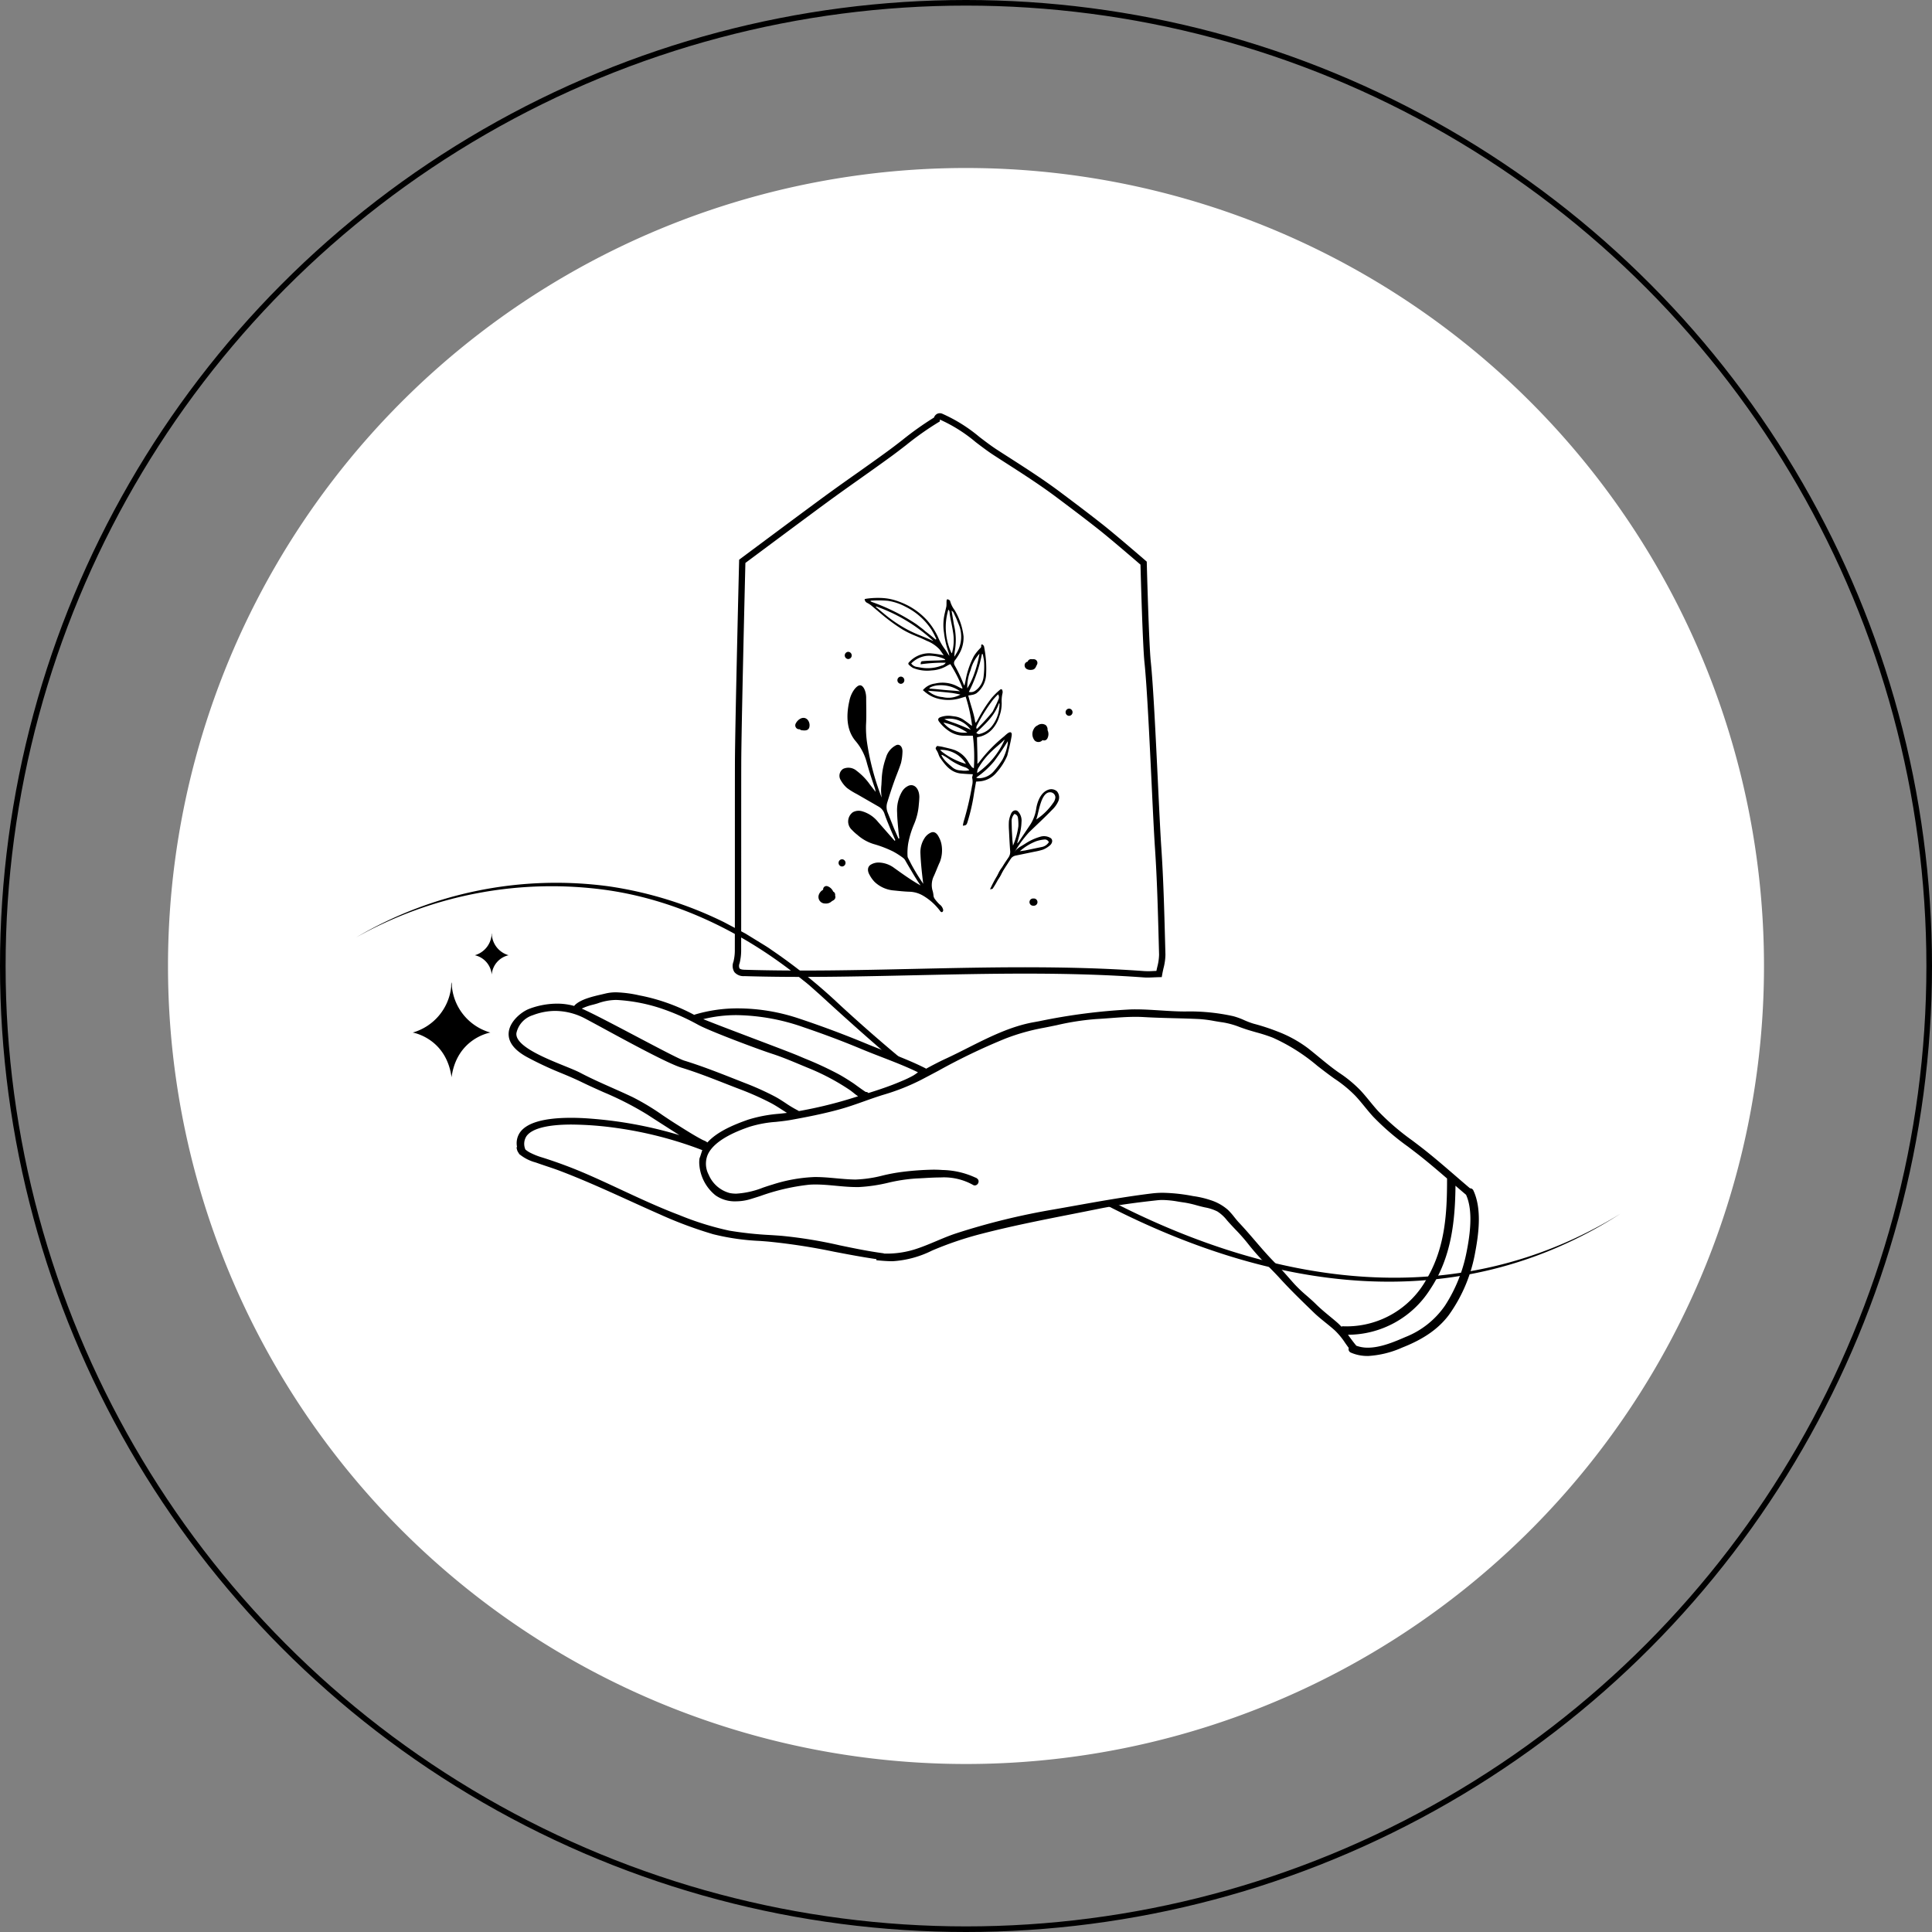 <svg xmlns="http://www.w3.org/2000/svg" xmlns:xlink="http://www.w3.org/1999/xlink" width="345" height="345" viewBox="0 0 345 345">
  <rect x="0" y="0" width="345" height="345" fill="#808080" stroke="none"/>
  <defs>
    <clipPath id="clip-path">
      <rect id="Rectangle_1047" data-name="Rectangle 1047" width="225.763" height="168.346" fill="none"/>
    </clipPath>
  </defs>
  <g id="wetakecare" transform="translate(-521 -1559)">
    <g id="Ellipse_815" data-name="Ellipse 815" transform="translate(521 1559)" fill="none" stroke="#000" stroke-width="1">
      <circle cx="172.5" cy="172.5" r="172.5" stroke="none"/>
      <circle cx="172.5" cy="172.5" r="172" fill="none"/>
    </g>
    <path id="Path_30517" data-name="Path 30517" d="M142.5,0A142.5,142.5,0,1,1,0,142.5,142.5,142.5,0,0,1,142.5,0Z" transform="translate(551 1589)" fill="#fff"/>
    <g id="Group_74294" data-name="Group 74294" transform="translate(584.618 1632.79)" clip-path="url(#clip-path)">
      <path id="Path_30373" data-name="Path 30373" d="M95.591,326.6a4.272,4.272,0,0,1,1.6.349Q91.628,322.313,86.3,317.4a97.37,97.37,0,0,0-12.2-9.807c-.485-.356-1.115-.743-1.646-1.065l-2.925-1.8c-1.076-.577-2.809-1.5-3.9-2.074a69.116,69.116,0,0,0-20.509-6.377A70.253,70.253,0,0,0,0,305.384a71.2,71.2,0,0,1,45.025-8.4c12.8,1.9,24.789,7.893,34.745,16.048,1.034.776,1.969,1.673,2.944,2.521,4.1,3.762,8.239,7.486,12.475,11.1a1.379,1.379,0,0,1,.4-.052" transform="translate(0 -211.791)"/>
      <path id="Path_30374" data-name="Path 30374" d="M473.849,497.463a5.609,5.609,0,0,1-1.614.337c29.06,14.965,62.124,20.618,91.848,1.533-29.316,18.069-61.707,12.646-90.234-1.87" transform="translate(-338.32 -356.394)"/>
      <path id="Path_30375" data-name="Path 30375" d="M249.315,429.557a7.313,7.313,0,0,1-2.985-.6.67.67,0,0,1-.385-.418.689.689,0,0,1,.011-.413c-.225-.3-.44-.6-.649-.9a12.724,12.724,0,0,0-1.8-2.194c-.546-.5-1.133-.972-1.7-1.43-.709-.572-1.442-1.164-2.113-1.814l-.343-.333c-1.991-1.93-3.872-3.753-5.724-5.788-.657-.721-1.35-1.422-2.019-2.1a40.012,40.012,0,0,1-3.539-3.915,33.265,33.265,0,0,0-2.372-2.7c-.361-.383-.723-.766-1.078-1.158-.133-.147-.265-.3-.4-.451a7,7,0,0,0-1.728-1.591,8.148,8.148,0,0,0-2.213-.725c-.255-.057-.508-.115-.759-.179s-.473-.125-.712-.189a18.143,18.143,0,0,0-2.216-.5c-.366-.05-.723-.107-1.076-.163a17.842,17.842,0,0,0-2.81-.294,8.482,8.482,0,0,0-.933.05c-3.176.349-6.912.805-10.545,1.54q-2.348.475-4.69.933c-5.306,1.046-10.793,2.128-16.154,3.514a61.229,61.229,0,0,0-8.849,3,18.217,18.217,0,0,1-7.053,1.9h-.093c-.757-.008-1.56-.057-2.526-.155l-.261-.027,0-.191c-2.543-.369-5.1-.855-7.567-1.327a111.256,111.256,0,0,0-11.824-1.815c-.462-.037-.924-.072-1.386-.107a41.858,41.858,0,0,1-8.364-1.2,73.105,73.105,0,0,1-9.419-3.5c-1.839-.808-3.7-1.654-5.5-2.472-4.062-1.845-8.263-3.753-12.49-5.356-.756-.287-1.537-.548-2.292-.8-.541-.181-1.083-.362-1.621-.553-.122-.043-.256-.089-.4-.138a7.68,7.68,0,0,1-2.753-1.371.546.546,0,0,1-.249-.284l0-.012a1.67,1.67,0,0,1-.325-.665l-.083-.391.117.015a3.375,3.375,0,0,1,.6-2.771c1.275-1.651,4.308-2.489,9.015-2.489,1.135,0,2.347.051,3.6.152a74.484,74.484,0,0,1,15.77,2.941q-.2-.124-.4-.251c-1.889-1.2-3.633-2.315-5.334-3.421a56.812,56.812,0,0,0-7.84-4.009c-1.219-.546-2.48-1.11-3.7-1.7-1.477-.72-2.664-1.213-3.812-1.689a61.468,61.468,0,0,1-5.985-2.79c-2.377-1.263-3.528-2.739-3.422-4.386.132-2.046,2.277-3.784,3.686-4.315a14.182,14.182,0,0,1,4.941-.919,11.159,11.159,0,0,1,3.073.413.669.669,0,0,1,.111-.145c1.048-1.05,3.216-1.551,4.8-1.917.24-.055.465-.107.67-.158a7.98,7.98,0,0,1,1.922-.216,21.309,21.309,0,0,1,4.1.539l.536.105a34.484,34.484,0,0,1,9.3,3.388.732.732,0,0,1,.181-.081,26.634,26.634,0,0,1,7.7-1.085,34.558,34.558,0,0,1,10.752,1.789c4.084,1.358,8.04,2.834,12.092,4.513,1.153.478,2.328.933,3.465,1.373,2.332.9,4.744,1.838,7.054,3a.66.66,0,0,1,.149.1l.009,0c1.113-.6,2.265-1.216,3.439-1.756,1.308-.6,2.648-1.278,3.945-1.933,3.753-1.893,7.633-3.851,11.757-4.6l1.093-.2a105.986,105.986,0,0,1,16.365-2.1q.408-.011.815-.01c1.465,0,2.951.1,4.388.19s2.909.189,4.361.189h.174a35.874,35.874,0,0,1,8.506.838,12.706,12.706,0,0,1,1.964.712,13.9,13.9,0,0,0,1.688.635,37.846,37.846,0,0,1,4.252,1.388,22.178,22.178,0,0,1,5.449,2.993c.654.512,1.3,1.047,1.933,1.565,1.145.942,2.328,1.916,3.564,2.774a22.579,22.579,0,0,1,3.86,3.175c.592.631,1.145,1.306,1.68,1.96.484.59.984,1.2,1.507,1.771a43.732,43.732,0,0,0,6.113,5.25c.773.585,1.572,1.19,2.359,1.816,1.8,1.434,3.57,2.961,5.28,4.439.875.756,1.75,1.512,2.633,2.259h.005a.654.654,0,0,1,.606.4c1.51,3.255.964,7.6.32,11.015a27.379,27.379,0,0,1-4.719,11.226c-1.849,2.453-4.491,4.3-8.316,5.8a17.382,17.382,0,0,1-6.173,1.508Zm-2.018-1.833a5.866,5.866,0,0,0,2.073.352c2.314,0,4.851-1.1,6.7-1.9a15.47,15.47,0,0,0,7.094-5.651,27.108,27.108,0,0,0,3.819-9.483c.951-4.7.921-8.063-.091-10.285a.568.568,0,0,1-.08-.057q-.906-.767-1.8-1.543c-.066,6.277-.721,12.823-4.525,18.5a17.428,17.428,0,0,1-14.677,8.113c.092.125.184.25.276.376.369.5.751,1.026,1.191,1.545l.021.027m-34.493-27.3a31.192,31.192,0,0,1,5.3.578l.111.019a16.808,16.808,0,0,1,3.047.713,8.64,8.64,0,0,1,3.14,1.763,12.9,12.9,0,0,1,1.128,1.287c.267.333.542.677.837.988.994,1.051,1.943,2.155,2.86,3.223,1.176,1.369,2.393,2.785,3.707,4.089.826.82,1.593,1.692,2.335,2.535.334.379.668.76,1.01,1.138a25.629,25.629,0,0,0,2.175,2.059c.55.481,1.119.978,1.65,1.505.784.777,1.644,1.488,2.477,2.176.4.33.8.66,1.195,1a10.274,10.274,0,0,1,.856.828.719.719,0,0,1,.3-.063h.033q.353.014.7.014a16.322,16.322,0,0,0,14.166-8.406c3.391-5.7,3.675-11.977,3.674-17.918a.689.689,0,0,1,0-.08c-1.542-1.331-3.06-2.629-4.628-3.877-.776-.617-1.567-1.217-2.332-1.8a45.156,45.156,0,0,1-6.2-5.328c-.548-.594-1.065-1.225-1.565-1.836-.518-.632-1.054-1.286-1.618-1.891a22.573,22.573,0,0,0-3.771-3.1c-1.055-.746-2.066-1.528-3.044-2.284a33.329,33.329,0,0,0-7.97-5.034,29.1,29.1,0,0,0-2.939-.949c-.513-.146-1.042-.3-1.567-.461-.474-.15-.927-.313-1.365-.47a14.464,14.464,0,0,0-3.071-.854c-.506-.068-1.012-.155-1.5-.239a22.281,22.281,0,0,0-2.643-.346c-1.514-.076-3.054-.116-4.543-.155-1.755-.046-3.57-.093-5.36-.2-.489-.029-.989-.043-1.526-.043-1.505,0-3.037.116-4.519.227-.829.062-1.686.127-2.532.171a46.6,46.6,0,0,0-7,1.088c-.8.166-1.628.339-2.445.493a37.827,37.827,0,0,0-6.654,1.872,109.792,109.792,0,0,0-12.077,5.792c-1.024.544-2.047,1.086-3.071,1.62a38.6,38.6,0,0,1-6.7,2.649c-1.147.351-2.3.759-3.408,1.154-1.454.516-2.957,1.05-4.483,1.467-2.912.8-5.837,1.365-8.564,1.86-.925.168-1.858.269-2.759.366a20.726,20.726,0,0,0-4.759.89c-1.543.54-6.237,2.184-7.438,5.035a4.2,4.2,0,0,0,.2,3.508,5.653,5.653,0,0,0,3.793,3.282,6.343,6.343,0,0,0,1.12.1,15.482,15.482,0,0,0,4.8-1.082c.554-.187,1.126-.38,1.681-.543a27.941,27.941,0,0,1,7.5-1.343h.181c1.226,0,2.47.115,3.673.225,1.092.1,2.222.2,3.327.221h.167a22.366,22.366,0,0,0,4.833-.718,32.069,32.069,0,0,1,3.524-.651,51.443,51.443,0,0,1,5.527-.392c.567,0,1.109.02,1.611.058a14.676,14.676,0,0,1,5.882,1.353.556.556,0,0,1,.231.108l.119.094a.619.619,0,0,1,.185.711.7.7,0,0,1-.631.493.594.594,0,0,1-.327-.1,10.643,10.643,0,0,0-5.784-1.328c-.977,0-1.95.055-2.891.109-.508.029-1,.057-1.477.075a29.957,29.957,0,0,0-4.982.76,28.8,28.8,0,0,1-5.246.772c-.14,0-.28,0-.42,0-1.234,0-2.484-.117-3.694-.231-1.192-.112-2.424-.227-3.622-.227-.405,0-.781.012-1.148.039a38,38,0,0,0-8.744,2.031c-.567.18-1.135.361-1.705.536a9.12,9.12,0,0,1-2.643.4,5.978,5.978,0,0,1-3.623-1.07,7.791,7.791,0,0,1-2.878-5.353,4.844,4.844,0,0,1,.017-1.2l0-.037.014-.034c.107-.265.2-.547.282-.82.065-.206.132-.417.208-.627a69.7,69.7,0,0,0-15.3-3.954,60.782,60.782,0,0,0-8.06-.616c-4.291,0-7.068.715-8.032,2.067a2.518,2.518,0,0,0-.2,2.387,4.072,4.072,0,0,0,.972.631,12.324,12.324,0,0,0,2.12.821,82.293,82.293,0,0,1,7.876,2.945c2.048.889,4.11,1.849,6.1,2.777,3.34,1.555,6.794,3.163,10.281,4.484l.075.028a53.058,53.058,0,0,0,8.976,2.805,64.359,64.359,0,0,0,7.444.792c.621.042,1.242.083,1.863.13a81.279,81.279,0,0,1,10.426,1.7c2.525.525,5.136,1.067,7.722,1.41a.688.688,0,0,1,.216.063q.253.007.5.007a16.764,16.764,0,0,0,5.467-.923c1.129-.383,2.251-.855,3.335-1.311,1.164-.489,2.368-1,3.6-1.4a122.912,122.912,0,0,1,17.211-4.222q1.889-.329,3.774-.669c4.536-.811,9.227-1.649,13.892-2.217a16.479,16.479,0,0,1,2.006-.12M104.276,367.938a11.319,11.319,0,0,0-4.032.77,4.3,4.3,0,0,0-2.921,3.18c-.3,2.276,5.028,4.438,8.554,5.868,1.182.479,2.2.893,2.867,1.244,1.844.972,3.783,1.833,5.659,2.666,1.2.534,2.45,1.088,3.66,1.665a43.677,43.677,0,0,1,5.373,3.238c.78.523,1.587,1.063,2.386,1.564l.683.43c1.274.8,2.59,1.631,3.928,2.341.126.067.246.12.359.169a2.4,2.4,0,0,1,.632.36c1.759-1.96,4.778-3.2,7.244-4.064a25.019,25.019,0,0,1,5.63-1.066c.44-.048.89-.1,1.339-.153-.31-.192-.616-.388-.916-.581-.664-.427-1.352-.869-2.058-1.234a52.02,52.02,0,0,0-5.343-2.377c-.939-.356-1.871-.721-2.8-1.085-2.509-.981-5.1-1.995-7.731-2.8-2.393-.735-9.381-4.534-14.006-7.049-1.339-.728-2.4-1.3-3.049-1.643a11.629,11.629,0,0,0-5.456-1.441m4.718-.411c1.931.849,5.9,2.943,9.752,4.973,3.939,2.077,7.661,4.039,8.5,4.3,3.192.981,6.338,2.223,9.38,3.424l1.538.606a50.059,50.059,0,0,1,5.355,2.419c.646.346,1.268.755,1.869,1.15a19.8,19.8,0,0,0,2.224,1.328.524.524,0,0,1,.143.1,77.488,77.488,0,0,0,9.062-2.173c.407-.127,1.518-.468,1.518-.468-.277-.183-.553-.4-.824-.62-.255-.2-.5-.4-.717-.54a40.568,40.568,0,0,0-6.92-3.716c-.616-.25-1.23-.506-1.845-.764-1.66-.694-3.377-1.412-5.108-1.971-2.42-.78-11.133-4.046-13.145-5.156a39.99,39.99,0,0,0-6.847-3A30.49,30.49,0,0,0,115.536,366c-.173-.011-.342-.017-.508-.017a9.912,9.912,0,0,0-3.168.6c-.24.078-.524.154-.825.235a10.039,10.039,0,0,0-2.042.706m50.774,14.891a.492.492,0,0,1,.4.194c1.872-.589,3.846-1.244,5.7-2.035l.2-.085a19.69,19.69,0,0,0,2.089-.991,7.4,7.4,0,0,0,.867-.6c-2.106-1.022-4.3-1.87-6.421-2.692-1.2-.464-2.442-.945-3.662-1.454-3.32-1.386-6.7-2.658-10.323-3.889a37.372,37.372,0,0,0-11.924-2.171,24.649,24.649,0,0,0-6.009.716c1.607.661,5.444,2.116,8.9,3.428,3.628,1.376,7.056,2.676,8.136,3.138q.583.249,1.163.493a61.132,61.132,0,0,1,6.1,2.844c.916.51,1.777,1.067,2.571,1.592.022.015.126.09.277.2,1.045.762,1.676,1.2,1.879,1.315a.6.6,0,0,1,.063,0" transform="translate(-68.721 -261.21)"/>
      <path id="Path_30376" data-name="Path 30376" d="M311.129,100.775c-.205,0-.406-.006-.608-.021-13.634-1-27.632-.688-41.168-.388-9.941.22-20.221.448-30.225.151a2.133,2.133,0,0,1-1.776-.719,2.068,2.068,0,0,1-.164-1.858,8.49,8.49,0,0,0,.242-2.211c.011-3.495.011-10.534.011-17.341,0-6.424,0-12.492.008-15.711,0-5.939.738-35.939.746-36.242l.007-.276.221-.165c.129-.1,12.929-9.638,15.883-11.775,1.583-1.146,3.2-2.294,4.771-3.4,1.876-1.329,3.816-2.7,5.7-4.08.867-.633,1.735-1.3,2.575-1.955A56.289,56.289,0,0,1,272.995.775a1.181,1.181,0,0,1,.482-.618,1.09,1.09,0,0,1,.981-.075,27.728,27.728,0,0,1,6.654,4.158c1.09.831,2.119,1.616,3.175,2.3q1.087.705,2.179,1.4c3.018,1.939,6.139,3.945,9.065,6.138,2.6,1.947,5.138,3.86,7.652,5.846,2.294,1.813,7.564,6.367,7.616,6.413l.19.164.007.25c0,.144.378,14.4.712,17.6.447,4.267.89,13.532,1.282,21.706.221,4.629.431,9,.6,11.5.374,5.533.524,11.169.669,16.62l.066,2.452a10.21,10.21,0,0,1-.347,2.492c-.082.365-.166.742-.231,1.113l-.079.46-.467.01c-.373.009-.708.023-1.015.037-.376.017-.721.032-1.055.032M289.27,98.938c7.128,0,14.275.168,21.334.685a12.993,12.993,0,0,0,1.53-.013l.58-.024c.049-.241.1-.479.155-.711a9.256,9.256,0,0,0,.32-2.212l-.066-2.453c-.145-5.44-.294-11.065-.667-16.574-.17-2.512-.37-6.688-.6-11.524-.39-8.159-.833-17.407-1.277-21.642-.318-3.037-.658-15.443-.711-17.433-.965-.832-5.36-4.614-7.389-6.218-2.5-1.979-5.037-3.886-7.629-5.829-2.893-2.169-6-4.163-9-6.091q-1.093-.7-2.183-1.407c-1.092-.708-2.187-1.543-3.246-2.351a26.983,26.983,0,0,0-6.358-4,.2.2,0,0,0-.011.052l-.029.288-.251.145a53.5,53.5,0,0,0-5.729,4.046c-.846.654-1.721,1.331-2.6,1.974-1.893,1.382-3.836,2.759-5.715,4.09-1.565,1.109-3.183,2.255-4.762,3.4-2.732,1.977-13.928,10.319-15.648,11.6-.075,3.052-.739,30.318-.739,35.939-.009,3.218-.008,9.286-.008,15.709,0,6.808,0,13.848-.01,17.344a9.537,9.537,0,0,1-.284,2.514,1.149,1.149,0,0,0-.014.881c.112.152.43.243.9.257,9.975.3,20.24.069,30.166-.151,6.569-.146,13.247-.294,19.942-.294" transform="translate(-169.83 0)"/>
      <path id="Path_30377" data-name="Path 30377" d="M322.213,203.019a5.826,5.826,0,0,0,.344-3.261,4.291,4.291,0,0,0-.451-1.273c-.372-.788-.895-1.125-1.5-.822a2.569,2.569,0,0,0-1.046.913,4.612,4.612,0,0,0-.766,2.8c.069,1.658.241,3.275.431,4.85.022.163.044.325.075.557a38.043,38.043,0,0,1-2.125-3.467l-.628-1.225a1.081,1.081,0,0,1-.06-.351,10.616,10.616,0,0,1,.132-2.206,16.422,16.422,0,0,1,1.05-3.428,10.918,10.918,0,0,0,.837-3.5c.048-.431.081-.876.094-1.323-.01-1.451-.86-2.422-1.908-2.025a2.581,2.581,0,0,0-1.213,1.1,6.6,6.6,0,0,0-.85,3.662c.023,1.16.15,2.334.251,3.481l.147,1.167-.158.032-.766-1.744L312.96,194.1a2.677,2.677,0,0,1-.113-1.763c.5-1.635,1.023-3.24,1.639-4.849.286-.734.573-1.46.829-2.245a9.473,9.473,0,0,0,.269-1.925c.072-.942-.446-1.548-1.086-1.308a3.551,3.551,0,0,0-1.861,2.247,12.888,12.888,0,0,0-.758,3.856l-.055,1.019a9.769,9.769,0,0,0-.056,1.129c.016.376.053.751.1,1.123a46.4,46.4,0,0,1-2.59-9.7,18.661,18.661,0,0,1-.2-3.28c.1-1.651.025-3.274.027-4.922-.039-1.264-.6-2.281-1.217-2.134s-1.513,1.34-1.789,2.8c-.7,3.1-.294,5.481,1.117,7.145a9.657,9.657,0,0,1,1.94,3.628c.449,1.671.992,3.3,1.53,4.87a4.492,4.492,0,0,1,.1.568l-1-1.284a10.8,10.8,0,0,0-2.367-2.458,2.249,2.249,0,0,0-2.428-.36,1.476,1.476,0,0,0-.419,2.033,5.286,5.286,0,0,0,1.1,1.373,12.165,12.165,0,0,0,1.775,1.1l3.943,2.27a2.281,2.281,0,0,1,1.013,1.326s.25.738.551,1.459l.582,1.422.776,1.748-.123.113-.756-.852-2.226-2.537a5.67,5.67,0,0,0-2.912-1.906,2.133,2.133,0,0,0-1.573.2,2.029,2.029,0,0,0-.147,3.162,7.974,7.974,0,0,0,.965.878,7.762,7.762,0,0,0,3.065,1.683,20.226,20.226,0,0,1,3.273,1.264,13.562,13.562,0,0,1,1.827,1.169,1.445,1.445,0,0,1,.314.329c.029.05.057.1.086.15.488.86.979,1.675.979,1.675.016.026.031.051.048.076.526.907,1.068,1.8,1.689,2.681l-.514-.291c-1.433-.849-2.788-1.817-4.182-2.817a4.823,4.823,0,0,0-2.782-.982,2.665,2.665,0,0,0-1.382.363c-.605.346-.718,1.064-.219,1.9a5.45,5.45,0,0,0,.874,1.2,5.624,5.624,0,0,0,3.26,1.508c1.021.1,2.028.219,3.039.244a5.091,5.091,0,0,1,2.362.71,10.323,10.323,0,0,1,3,2.682c.082.114.175.25.319.249.184,0,.275-.221.261-.4a1.61,1.61,0,0,0-.656-.985,7.781,7.781,0,0,1-.839-.965,1.372,1.372,0,0,1-.228-.516,4.583,4.583,0,0,0-.215-1.114,3.715,3.715,0,0,1,.169-2.24c.411-.863.721-1.728,1.11-2.6" transform="translate(-218.049 -122.749)"/>
      <path id="Path_30378" data-name="Path 30378" d="M404.034,250.735l.541-.864.588-.863a1.82,1.82,0,0,0,.339-1.168c-.1-1.219-.155-2.422-.215-3.657a12.143,12.143,0,0,1-.015-1.7,4.807,4.807,0,0,1,.37-1.313c.253-.615.838-.8,1.22-.468a2.354,2.354,0,0,1,.659,1.9,9.9,9.9,0,0,1-.453,2.657l-.33,1.189a2.34,2.34,0,0,0,.281-.275l2.03-3.026a7.158,7.158,0,0,0,1.1-2.924c.195-1.24.816-2.893,2.133-3.354a1.533,1.533,0,0,1,1.561.266,1.681,1.681,0,0,1,.247,1.779,4.9,4.9,0,0,1-1.124,1.553c-1.367,1.42-2.791,2.716-4.12,4.014a20.515,20.515,0,0,0-2.841,4.016l-1.644,2.5c-.4.694-.677,1.729-1.352,2.088a5.055,5.055,0,0,1,1.022-2.342m6.105-8.56a10.943,10.943,0,0,0,3.017-2.94,1.916,1.916,0,0,0,.417-1,.939.939,0,0,0-.828-.928,1.108,1.108,0,0,0-.311.01c-1.547.279-1.837,3.86-2.295,4.859m-3.879-1.007a1.856,1.856,0,0,0-.5,1.346s.021.835.042,1.669l.093,1.646.108,1a12.9,12.9,0,0,0,.958-3.446,7.94,7.94,0,0,0-.07-1.507.8.8,0,0,0-.632-.705" transform="translate(-288.727 -169.624)"/>
      <path id="Path_30379" data-name="Path 30379" d="M409.743,268.059a4.576,4.576,0,0,1-1.157.7,12.109,12.109,0,0,1-1.584.385l-3.334.69a1.41,1.41,0,0,0-.935.677l-1.106,1.726c-.6.953-1.067,1.882-1.579,2.764l-.475.751a2.522,2.522,0,0,1-.46.107c.247-.615.842-1.7.842-1.7.4-.713.868-1.419,1.335-2.161.448-.7.9-1.437,1.414-2.167a8.119,8.119,0,0,0,.662-.6,6.4,6.4,0,0,1,1.013-.914l.648-.385.572-.359a9.5,9.5,0,0,1,2.377-1.077,2.265,2.265,0,0,1,1.972.216c.412.307.317.932-.205,1.348m-.134-.63a.763.763,0,0,0-.807-.468,6.466,6.466,0,0,0-1.426.294,9.681,9.681,0,0,0-2.943,1.791l.929-.133,3.089-.64a1.887,1.887,0,0,0,1.158-.844" transform="translate(-285.934 -190.837)"/>
      <path id="Path_30380" data-name="Path 30380" d="M345.71,140.44a7.611,7.611,0,0,0-.653.561,26.485,26.485,0,0,0-4.457,4.594,3.248,3.248,0,0,1-.326.333c.041-1.643-.054-3.2-.067-4.737a1.662,1.662,0,0,1,.219-.068,4.415,4.415,0,0,0,2.636-1.55,5.933,5.933,0,0,0,1.133-2.143,6.661,6.661,0,0,0,.418-2.436,5.959,5.959,0,0,1,.142-1.663.964.964,0,0,0-.053-.621c-.126-.229-.332-.092-.462.037a11.8,11.8,0,0,0-1.438,1.432,24.959,24.959,0,0,0-2.432,3.794,3.54,3.54,0,0,1-.352.565l-.126-.037c-.233-1.649-.861-3.149-1.242-4.792a6.732,6.732,0,0,0,.678-.11,2.051,2.051,0,0,0,.774-.282,4.479,4.479,0,0,0,1.721-3.17,19.9,19.9,0,0,0-.324-5,.752.752,0,0,0-.092-.311.787.787,0,0,0-.306-.267c-.043-.016-.174.152-.155.23.079.324-.128.409-.26.568a8.157,8.157,0,0,0-1.025,1.287,15.1,15.1,0,0,0-1.518,4.5l-.176.784a1.887,1.887,0,0,1-.158-.257,26.593,26.593,0,0,0-1.6-3.369.793.793,0,0,1,.095-.931,9.714,9.714,0,0,0,.977-1.587,5.933,5.933,0,0,0,.524-2.634,11.7,11.7,0,0,0-1.593-4.692,4.833,4.833,0,0,1-.8-1.592.244.244,0,0,0-.09-.159.921.921,0,0,0-.395-.191c-.083,0-.147.165-.155.274-.026.339.01.7-.042,1.028l-.29,1.243a8.92,8.92,0,0,0-.126,3.443,16.558,16.558,0,0,0,.824,3.532,4.885,4.885,0,0,1,.134.589c-.319-.421-.546-.876-.856-1.276a10.343,10.343,0,0,1-1.2-2.138,12.293,12.293,0,0,0-1.952-2.969,12.515,12.515,0,0,0-3-2.393,13.808,13.808,0,0,0-2.816-1.191,9.6,9.6,0,0,0-2.163-.366,14.9,14.9,0,0,0-2.656.1c-.163.017-.321.059-.485.091a.762.762,0,0,0,.462.681,4.84,4.84,0,0,1,.745.483l1.859,1.569a32.409,32.409,0,0,0,3.666,2.681A16.478,16.478,0,0,0,329.088,123c.7.294,1.419.577,2.108.93a6.223,6.223,0,0,1,2.338,1.566l.728,1.033a18.771,18.771,0,0,0-2.482-.361,4.864,4.864,0,0,0-3.686,1.581c-.167.146-.208.337-.045.476a3.34,3.34,0,0,0,.724.563,6.669,6.669,0,0,0,3.31.446,5.926,5.926,0,0,0,2.824-.863,4.559,4.559,0,0,1,.537-.263,24.387,24.387,0,0,1,2.188,4.327c-.095.012-.134.032-.16.018a7.915,7.915,0,0,1-.733-.36,5.728,5.728,0,0,0-4.027-.517,3.368,3.368,0,0,0-2.172,1.181c.236.184.4.355.616.5a5.469,5.469,0,0,0,1.9.964,7.384,7.384,0,0,0,3.915.045l1.21-.358a28.54,28.54,0,0,1,1.149,5.212c-.155-.09-.216-.116-.269-.156l-.576-.443-.593-.419a3.629,3.629,0,0,0-1.639-.651l-.668-.09a4.047,4.047,0,0,0-1.853.2c-.528.174-.575.5-.235.9.116.138.22.288.352.424a7.365,7.365,0,0,0,1.6,1.333,4.905,4.905,0,0,0,2.386.675l1.632-.005a30.009,30.009,0,0,1,.176,5.82c-.18-.111-.312-.149-.384-.246-.2-.266-.4-.545-.584-.845a4.81,4.81,0,0,0-2.467-2.167c-.667-.237-1.37-.376-2.06-.547-.343-.085-.7-.119-1.063-.184-.335.383-.328.422-.057.84a4.033,4.033,0,0,1,.275.566,3.636,3.636,0,0,0,.24.582c1.023,1.516,2.053,2.848,4.037,2.957.619.052,1.255.092,1.879.105-.025.272-.163.542-.1.706a2.927,2.927,0,0,1-.038,1.353,51.836,51.836,0,0,1-1.483,6.348,7,7,0,0,0-.158.781c.545-.049.648-.125.8-.558a33.716,33.716,0,0,0,1.21-5.309c.113-.646.227-1.306.349-2l.4-.032a4.389,4.389,0,0,0,3.259-1.6,10.952,10.952,0,0,0,1.841-2.839,1.777,1.777,0,0,0,.082-.2c.275-1.137.569-2.282.762-3.439.126-.678-.162-.894-.671-.535m-13.376-16.48c-.784-.391-1.612-.7-2.41-1.034a21.321,21.321,0,0,1-3.009-1.472,24.68,24.68,0,0,1-3.446-2.461c-.444-.348-.88-.754-1.339-1.1l.073-.092a29.414,29.414,0,0,1,10.155,6.119Zm.477-.249c-.609-.515-1.229-1.019-1.871-1.5a8.148,8.148,0,0,0-.753-.619l-.778-.592a34.564,34.564,0,0,0-4.331-2.476,36.116,36.116,0,0,0-3.633-1.514,2.657,2.657,0,0,1-.268-.134c.034-.054.048-.1.069-.1a18.924,18.924,0,0,1,3.058.02,9.608,9.608,0,0,1,3.119,1.051,11.731,11.731,0,0,1,4.666,4.131,15.758,15.758,0,0,1,.848,1.642Zm1.136,4.631a7.01,7.01,0,0,1-3.661.4l-.971-.169a1.46,1.46,0,0,1-.862-.587,4.613,4.613,0,0,1,2.774-1.362,6.771,6.771,0,0,1,3.008.488l.285.156-.022.105c-.5.026-.982.073-1.463.078-.867.024-1.712.041-2.549.124-.266.029-.321.123-.345.556a29.826,29.826,0,0,1,4.48-.284,1.112,1.112,0,0,1-.675.5m1.822-2.305c-.013.046-.061.079-.1.121a10.866,10.866,0,0,1-.579-7.794.728.728,0,0,1,.219.535c.122,1.113.439,2.229.6,3.382a8.624,8.624,0,0,1-.148,3.756m-.1-7.491a.982.982,0,0,1,.435.523l.426.9.371.923a5.687,5.687,0,0,1-.308,5.194l-.38.624c-.006.011-.032.007-.059.012.039-.36.04-.71.111-1.058a11.258,11.258,0,0,0-.167-4.579l-.428-2.54m1.514,14.406c-1.029-.124-2-.162-2.917-.251-.792-.082-1.645-.177-2.434-.218-.054,0-.1-.06-.152-.095,1.032-.791,3.784-.755,5.5.565m-3.12,1.028a4.35,4.35,0,0,1-2.618-1.13c1.459.114,2.864.229,4.387.408.446.075.895.161,1.419.28a4.352,4.352,0,0,1-3.188.442m7.033-7.7.168.06c.062.474.2.929.218,1.389a14.755,14.755,0,0,1-.091,2.6,3.531,3.531,0,0,1-1.463,2.5,1.371,1.371,0,0,1-1.171.228,25.238,25.238,0,0,0,2.339-6.771m-2.022,2.9a6.82,6.82,0,0,1,1.583-2.955,20.814,20.814,0,0,1-.968,3.668,12.735,12.735,0,0,1-1.21,2.514,7.866,7.866,0,0,1,.594-3.226M334.2,138.54a12.581,12.581,0,0,1,4.279,1.78,4.656,4.656,0,0,1-4.279-1.78m2.467.267c-.777-.29-1.546-.518-2.291-.873a4.652,4.652,0,0,1,4.711,1.9c-.859-.4-1.64-.728-2.419-1.023m-3.056,4.6a5.211,5.211,0,0,1,4.625,2.513,12.659,12.659,0,0,1-4.207-2.115,3.165,3.165,0,0,1-.418-.4m3.729,3.68a2.331,2.331,0,0,1-1.464-.494c-.377-.318-.767-.653-1.136-1.007a4.894,4.894,0,0,1-.894-1.211l.1-.079a9.086,9.086,0,0,1,1.282.786,10.6,10.6,0,0,0,2.807,1.434,1.637,1.637,0,0,1,.8.543,3.78,3.78,0,0,1-1.5.028m3.226-.607a13.144,13.144,0,0,1,2.315-2.861c.667-.647,1.432-1.232,2.092-1.892a1.52,1.52,0,0,1,.183-.135,14.329,14.329,0,0,1-4.907,5.96,1.584,1.584,0,0,1,.317-1.072m-.291-7.565a29.923,29.923,0,0,1,2.755-4.392,11.468,11.468,0,0,1,.95-1.022.908.908,0,0,1,.078.862s-.227.563-.494,1.1l-.524,1.053a.714.714,0,0,1-.1.155,33.334,33.334,0,0,1-2.677,2.928c-.024.023-.065.02-.124.037-.126-.279.026-.5.137-.722m3.853-3.806.11.04c-.018.27-.022.544-.06.81a6.28,6.28,0,0,1-1.325,3.244,3.839,3.839,0,0,1-2.07,1.344.572.572,0,0,1-.694-.19c1.543-1.541,3.216-2.918,4.039-5.249m1.564,7.248a9.017,9.017,0,0,1-.93,2.789,15.952,15.952,0,0,1-1.489,2.014,3.584,3.584,0,0,1-2.889,1.324,1.6,1.6,0,0,1-.32-.119,15.394,15.394,0,0,0,3.186-2.879c.843-1.135,1.632-2.286,2.448-3.61a2.238,2.238,0,0,1-.005.48" transform="translate(-229.359 -83.304)"/>
      <path id="Path_30381" data-name="Path 30381" d="M428.481,196.76a1.063,1.063,0,0,0-.308-.884,1.263,1.263,0,0,0-1.475.04,1.309,1.309,0,0,0-.661.618,1.794,1.794,0,0,0,.161,2.094.96.96,0,0,0,1.386-.087l.116.039a.65.65,0,0,0,.729-.3,1.659,1.659,0,0,0,.051-1.523" transform="translate(-305.037 -140.169)"/>
      <path id="Path_30382" data-name="Path 30382" d="M447.3,186a.646.646,0,0,0,0,1.291.646.646,0,0,0,0-1.291" transform="translate(-320.012 -133.251)"/>
      <path id="Path_30383" data-name="Path 30383" d="M422.534,154.852c-.11-.01-.246.016-.353,0a.656.656,0,0,0-.753.441.5.5,0,0,0-.072.014.663.663,0,0,0-.451.794c.112.624.9.744,1.422.619.486-.117.559-.508.764-.892a.655.655,0,0,0-.558-.972" transform="translate(-301.537 -110.927)"/>
      <path id="Path_30384" data-name="Path 30384" d="M341.372,165.848a.646.646,0,0,0,0,1.291.646.646,0,0,0,0-1.291" transform="translate(-244.12 -118.817)"/>
      <path id="Path_30385" data-name="Path 30385" d="M308.228,150.25a.646.646,0,0,0,0,1.291.646.646,0,0,0,0-1.291" transform="translate(-220.375 -107.643)"/>
      <path id="Path_30386" data-name="Path 30386" d="M278.6,192.151c-.752-.742-1.769-.015-2.119.747a.7.7,0,0,0,.73.974.644.644,0,0,0,.381.182c.5.055,1.127.116,1.331-.5a1.534,1.534,0,0,0-.322-1.406" transform="translate(-198.028 -137.44)"/>
      <path id="Path_30387" data-name="Path 30387" d="M304.329,280.878a.646.646,0,0,0,0,1.291.646.646,0,0,0,0-1.291" transform="translate(-217.582 -201.228)"/>
      <path id="Path_30388" data-name="Path 30388" d="M294.013,299.4a.62.62,0,0,0-.343-.693,1.726,1.726,0,0,0-1.011-.951.587.587,0,0,0-.78.626,1.632,1.632,0,0,0-.792.956,1.172,1.172,0,0,0,1.156,1.5,1.482,1.482,0,0,0,1.2-.425,2.919,2.919,0,0,0,.314-.178.663.663,0,0,0,.252-.831" transform="translate(-208.505 -213.289)"/>
      <path id="Path_30389" data-name="Path 30389" d="M424.741,305.574h-.184a.646.646,0,0,0,0,1.291h.184a.646.646,0,0,0,0-1.291" transform="translate(-303.716 -218.92)"/>
      <g id="Path_617" data-name="Path 617" transform="translate(10.082 92.891)">
        <path id="Path_30335" data-name="Path 30335" d="M329.558,231.006l-.037-.383c-.012-.4-.032-.626-.056-.6a2.8,2.8,0,0,0-.06.763h0a9.528,9.528,0,0,1-6.87,8.186s5.966.969,6.931,7.98c.968-7.011,6.934-7.98,6.934-7.98a9.5,9.5,0,0,1-6.842-7.963m7.12-9.308-.016-.166c0-.177-.013-.274-.024-.262a1.037,1.037,0,0,0-.024.331h0a4.151,4.151,0,0,1-2.99,3.56,3.881,3.881,0,0,1,3.016,3.467,3.879,3.879,0,0,1,3.015-3.467,4.134,4.134,0,0,1-2.975-3.463" transform="translate(-322.534 -221.269)"/>
      </g>
    </g>
  </g>
</svg>
